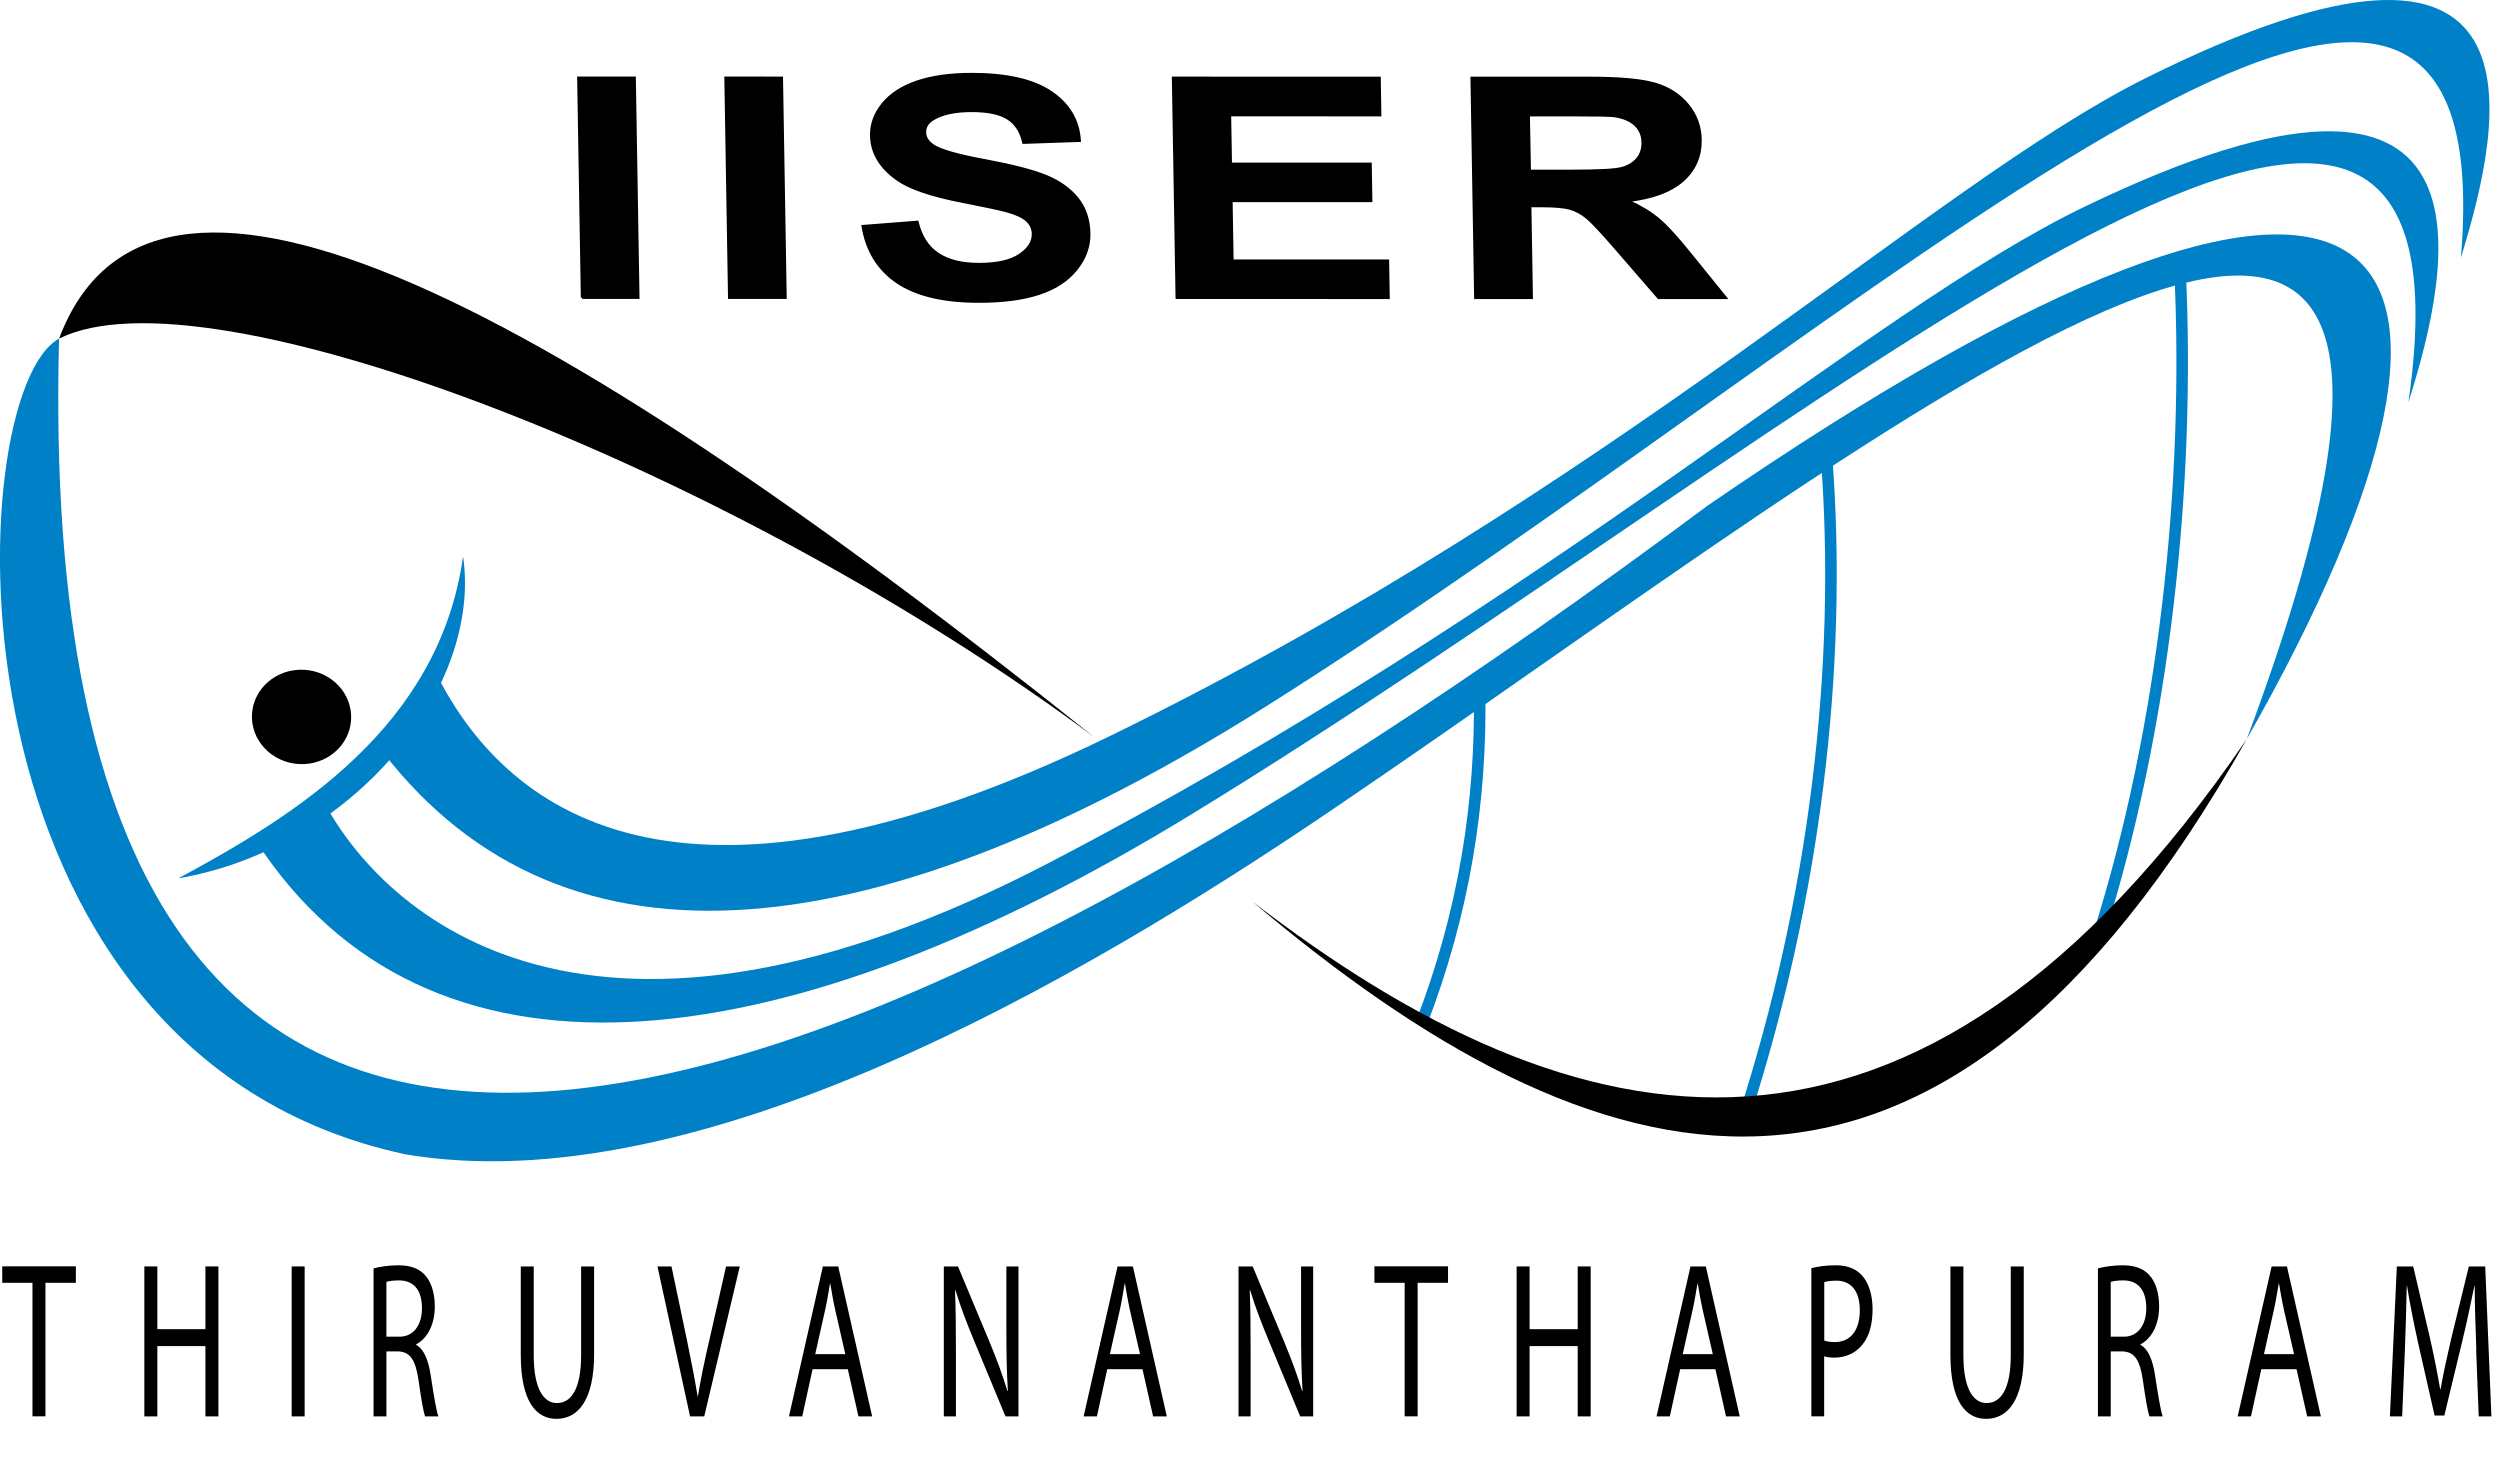 <svg enable-background="new 0 0 216.691 127.588" version="1.1" viewBox="0 0 216.691 127.588" width="412.112" height="242.652" x="0px" xml:space="preserve" xmlns="http://www.w3.org/2000/svg" xmlns:xlink="http://www.w3.org/1999/xlink" y="0px">
<path clip-rule="evenodd" d="M5.121,29.351c7.845-20.876,40.361-4.879,89.656,34.49-31.614-23.485-76.931-40.885-89.656-34.490" fill-rule="evenodd"/>
<path clip-rule="evenodd" d="M27.785,68.969c5.466,10.744,23.587,26.449,63.216,5.778,43.77-22.83,70.693-47.692,89.757-56.867,36.975-17.794,31.683,5.328,27.992,17.002,7.302-50.393-51.531,2.792-105.72,35.848-34.498,21.043-64.824,25.328-80.191,3.142l4.946-4.903z" fill="#0080C7" fill-rule="evenodd"/>
<path d="M128.24,59.763c0.197,9.766-1.369,19.434-5.064,28.986" fill="none" stroke="#0080C7" stroke-miterlimit="2.613" stroke-width="1"/>
<path clip-rule="evenodd" d="M37.681,58.129c5.276,10.733,19.298,24.771,58.507,5.675,43.581-21.227,71.285-47.814,89.768-57.021,35.849-17.856,30.941,3.873,27.346,15.552,3.959-47.066-50.968,5.719-103.52,38.864-33.455,21.1-60.707,24.556-76.608,3.978l4.499-7.048z" fill="#0080C7" fill-rule="evenodd"/>
<path d="M158.30,39.383c1.464,18.701-1.118,38.71-7.06,57.199" fill="none" stroke="#0080C7" stroke-miterlimit="2.613" stroke-width="1"/>
<path clip-rule="evenodd" d="M15.454,76.133c15.114-2.61,26.354-16.443,24.685-27.909-2.072,14.766-14.488,22.416-24.685,27.909" fill="#0080C7" fill-rule="evenodd"/>
<path d="M188.96,23.524c0.868,18.337-1.315,39.405-7.061,57.528" fill="none" stroke="#0080C7" stroke-miterlimit="2.613" stroke-width="1"/>
<path clip-rule="evenodd" d="M147.89,43.913c-78.924,58.797-145.32,81.427-142.77-14.562-8.675,4.739-10.689,61.979,30.011,70.699,25.245,4.285,58.409-15.02,80.076-29.689,49.598-33.581,107.87-82.009,79.526-6.282,25.54-44.918,12.87-61.263-46.85-20.166" fill="#0080C7" fill-rule="evenodd"/>
<path clip-rule="evenodd" d="M108.51,78.109c29.794,25.205,59.267,33.777,86.226-14.035-28.78,42.146-58.06,35.737-86.23,14.035" fill-rule="evenodd"/>
<path clip-rule="evenodd" d="M26.361,58.055c2.372,0.131,4.195,2.065,4.071,4.321-0.123,2.255-2.147,3.979-4.519,3.85-2.372-0.131-4.194-2.065-4.071-4.321,0.125-2.256,2.148-3.980,4.519-3.850" fill-rule="evenodd"/>
	<path d="M2.815,111.19h-2.621v-1.427h6.381v1.427h-2.635v11.572h-1.125v-11.566z"/>
	<path d="M13.637,109.77v5.438h4.169v-5.438h1.125v12.999h-1.125v-6.095h-4.169v6.095h-1.125v-12.999h1.125z"/>
	<path d="M26.406,109.77v12.999h-1.125v-12.999h1.125z"/>
	<path d="M32.38,109.94c0.563-0.154,1.381-0.27,2.136-0.27,1.188,0,1.969,0.347,2.493,1.061,0.422,0.579,0.678,1.466,0.678,2.488,0,1.697-0.716,2.835-1.611,3.298v0.058c0.652,0.348,1.049,1.273,1.253,2.623,0.281,1.813,0.486,3.067,0.665,3.568h-1.15c-0.141-0.386-0.333-1.485-0.563-3.105-0.256-1.794-0.729-2.469-1.739-2.526h-1.049v5.632h-1.113v-12.82zm1.112,5.92h1.139c1.188,0,1.943-0.983,1.943-2.469,0-1.678-0.806-2.41-1.982-2.41-0.537,0-0.907,0.058-1.1,0.135v4.741z"/>
	<path d="M46.263,109.77v7.715c0,2.893,0.857,4.127,2.008,4.127,1.266,0,2.097-1.273,2.097-4.127v-7.715h1.126v7.599c0,3.992-1.395,5.612-3.261,5.612-1.765,0-3.095-1.504-3.095-5.555v-7.656h1.125z"/>
	<path d="M59.813,122.77l-2.826-12.999h1.215l1.343,6.402c0.358,1.756,0.678,3.337,0.921,4.861h0.025c0.243-1.505,0.588-3.145,0.984-4.842l1.458-6.422h1.189l-3.082,12.999h-1.227z"/>
	<path d="M70.43,118.68l-0.895,4.089h-1.151l2.941-12.999h1.33l2.94,12.999h-1.188l-0.921-4.089h-3.056zm2.839-1.31l-0.856-3.741c-0.192-0.85-0.319-1.621-0.447-2.373h-0.026c-0.128,0.752-0.255,1.563-0.435,2.354l-0.844,3.761h2.608z"/>
	<path d="M81.807,122.77v-12.999h1.228l2.749,6.576c0.627,1.523,1.139,2.894,1.535,4.225l0.038-0.02c-0.103-1.736-0.128-3.317-0.128-5.343v-5.438h1.049v12.999h-1.126l-2.736-6.597c-0.601-1.446-1.176-2.932-1.598-4.339l-0.039,0.019c0.064,1.64,0.077,3.202,0.077,5.362v5.555h-1.049z"/>
	<path d="M95.971,118.68l-0.895,4.089h-1.151l2.941-12.999h1.33l2.94,12.999h-1.188l-0.921-4.089h-3.060zm2.839-1.31l-0.856-3.741c-0.192-0.85-0.319-1.621-0.447-2.373h-0.026c-0.128,0.752-0.255,1.563-0.435,2.354l-0.844,3.761h2.608z"/>
	<path d="M107.35,122.77v-12.999h1.228l2.749,6.576c0.627,1.523,1.139,2.894,1.535,4.225l0.038-0.02c-0.103-1.736-0.128-3.317-0.128-5.343v-5.438h1.049v12.999h-1.126l-2.736-6.597c-0.601-1.446-1.176-2.932-1.598-4.339l-0.039,0.019c0.064,1.64,0.077,3.202,0.077,5.362v5.555h-1.043z"/>
	<path d="M121.75,111.19h-2.621v-1.427h6.381v1.427h-2.635v11.572h-1.125v-11.566z"/>
	<path d="M132.58,109.77v5.438h4.169v-5.438h1.125v12.999h-1.125v-6.095h-4.169v6.095h-1.125v-12.999h1.115z"/>
	<path d="M145.63,118.68l-0.895,4.089h-1.151l2.941-12.999h1.33l2.94,12.999h-1.189l-0.92-4.089h-3.064zm2.83-1.31l-0.856-3.741c-0.192-0.85-0.319-1.621-0.447-2.373h-0.026c-0.128,0.752-0.255,1.563-0.435,2.354l-0.844,3.761h2.625z"/>
	<path d="M157,109.92c0.537-0.136,1.24-0.251,2.136-0.251,1.1,0,1.905,0.386,2.417,1.08,0.46,0.617,0.754,1.562,0.754,2.72,0,1.176-0.23,2.102-0.665,2.777-0.601,0.944-1.547,1.427-2.634,1.427-0.333,0-0.64-0.02-0.896-0.116v5.208h-1.112v-12.848zm1.12,6.27c0.243,0.097,0.55,0.135,0.921,0.135,1.343,0,2.161-1.002,2.161-2.758,0-1.735-0.818-2.564-2.033-2.564-0.486,0-0.856,0.058-1.049,0.135v5.049z"/>
	<path d="M170.18,109.77v7.715c0,2.893,0.857,4.127,2.008,4.127,1.266,0,2.097-1.273,2.097-4.127v-7.715h1.126v7.599c0,3.992-1.395,5.612-3.261,5.612-1.765,0-3.095-1.504-3.095-5.555v-7.656h1.12z"/>
	<path d="M181.84,109.94c0.563-0.154,1.381-0.27,2.136-0.27,1.189,0,1.969,0.347,2.493,1.061,0.422,0.579,0.678,1.466,0.678,2.488,0,1.697-0.716,2.835-1.611,3.298v0.058c0.652,0.348,1.049,1.273,1.253,2.623,0.281,1.813,0.486,3.067,0.665,3.568h-1.15c-0.141-0.386-0.333-1.485-0.563-3.105-0.256-1.794-0.729-2.469-1.739-2.526h-1.049v5.632h-1.112v-12.82zm1.11,5.92h1.139c1.188,0,1.943-0.983,1.943-2.469,0-1.678-0.806-2.41-1.982-2.41-0.537,0-0.907,0.058-1.1,0.135v4.741z"/>
	<path d="M196,118.68l-0.895,4.089h-1.151l2.941-12.999h1.33l2.94,12.999h-1.188l-0.921-4.089h-3.048zm2.84-1.31l-0.856-3.741c-0.192-0.85-0.319-1.621-0.447-2.373h-0.026c-0.128,0.752-0.255,1.563-0.435,2.354l-0.844,3.761h2.621z"/>
	<path d="M214.64,117.06c-0.063-1.813-0.141-4.012-0.141-5.612h-0.025c-0.307,1.504-0.652,3.144-1.087,4.938l-1.521,6.307h-0.844l-1.406-6.191c-0.409-1.852-0.742-3.51-0.985-5.053h-0.025c-0.025,1.62-0.09,3.78-0.166,5.747l-0.23,5.574h-1.062l0.602-12.999h1.419l1.471,6.287c0.358,1.601,0.64,3.028,0.869,4.378h0.026c0.229-1.312,0.537-2.738,0.92-4.378l1.535-6.287h1.419l0.537,12.999h-1.1l-0.22-5.72z"/>
<path d="M132.58,14.813h3.602c2.338,0.001,3.798-0.074,4.38-0.229,0.576-0.155,1.026-0.426,1.352-0.808,0.319-0.382,0.48-0.856,0.471-1.429-0.011-0.644-0.239-1.158-0.678-1.554-0.439-0.395-1.056-0.644-1.851-0.75-0.394-0.04-1.58-0.063-3.558-0.063l-3.799-0.001,0.09,4.834zm-4.70,10.999l-0.319-19.059,10.261,0.002c2.579,0,4.453,0.174,5.628,0.516s2.123,0.95,2.84,1.824c0.718,0.879,1.083,1.877,1.102,3.004,0.023,1.429-0.49,2.613-1.536,3.545-1.047,0.928-2.633,1.518-4.747,1.757,1.064,0.488,1.944,1.021,2.64,1.603,0.695,0.581,1.634,1.61,2.822,3.093l3.013,3.719-5.827-0.001-3.593-4.149c-1.278-1.481-2.148-2.414-2.615-2.8-0.467-0.387-0.961-0.648-1.48-0.795-0.519-0.142-1.335-0.213-2.459-0.213h-0.983l0.134,7.956-4.87-0.002zm-25.88-0.004l-0.32-19.058,17.892,0.002,0.054,3.227-13.02-0.002,0.071,4.224,12.114,0.002,0.054,3.208-12.114-0.001,0.087,5.187,13.48,0.002,0.054,3.213-18.34-0.004zm-27.223-6.203l4.736-0.368c0.302,1.261,0.896,2.184,1.782,2.773,0.881,0.586,2.061,0.884,3.544,0.884,1.568,0,2.749-0.262,3.533-0.789,0.789-0.523,1.178-1.136,1.166-1.837-0.008-0.452-0.183-0.835-0.525-1.149-0.337-0.319-0.926-0.595-1.767-0.825-0.57-0.16-1.879-0.436-3.914-0.835-2.621-0.511-4.464-1.142-5.527-1.887-1.501-1.048-2.264-2.325-2.289-3.835-0.017-0.972,0.316-1.876,0.999-2.724,0.683-0.843,1.678-1.486,2.979-1.93,1.308-0.439,2.883-0.661,4.737-0.66,3.034,0,5.319,0.523,6.871,1.571,1.546,1.052,2.373,2.449,2.48,4.202l-4.869,0.168c-0.224-0.98-0.686-1.687-1.378-2.112-0.693-0.431-1.725-0.644-3.096-0.644-1.416,0-2.525,0.226-3.315,0.688-0.512,0.293-0.764,0.688-0.756,1.18,0.008,0.453,0.256,0.839,0.744,1.158,0.62,0.408,2.122,0.835,4.5,1.274,2.379,0.444,4.14,0.901,5.283,1.372,1.143,0.475,2.041,1.118,2.701,1.939,0.654,0.82,0.992,1.832,1.012,3.035,0.019,1.092-0.347,2.116-1.101,3.066-0.754,0.953-1.826,1.663-3.224,2.125-1.396,0.466-3.146,0.695-5.242,0.695-3.051,0-5.403-0.556-7.058-1.669-1.650-1.112-2.655-2.736-3.006-4.866zm-11.568,6.198l-0.319-19.059,4.871,0.001,0.32,19.058h-4.872zm-12.757-0.002l-0.32-19.059,4.873,0.001,0.318,19.058h-4.871z"/>
<path d="M132.58,14.813h3.602c2.338,0.001,3.798-0.074,4.38-0.229,0.576-0.155,1.026-0.426,1.352-0.808,0.319-0.382,0.48-0.856,0.471-1.429-0.011-0.644-0.239-1.158-0.678-1.554-0.439-0.395-1.056-0.644-1.851-0.75-0.394-0.04-1.58-0.063-3.558-0.063l-3.799-0.001,0.09,4.834zm-4.70,10.999l-0.319-19.059,10.261,0.002c2.579,0,4.453,0.174,5.628,0.516s2.123,0.95,2.84,1.824c0.718,0.879,1.083,1.877,1.102,3.004,0.023,1.429-0.49,2.613-1.536,3.545-1.047,0.928-2.633,1.518-4.747,1.757,1.064,0.488,1.944,1.021,2.64,1.603,0.695,0.581,1.634,1.61,2.822,3.093l3.013,3.719-5.827-0.001-3.593-4.149c-1.278-1.481-2.148-2.414-2.615-2.8-0.467-0.387-0.961-0.648-1.48-0.795-0.519-0.142-1.335-0.213-2.459-0.213h-0.983l0.134,7.956-4.87-0.002zm-25.88-0.004l-0.32-19.058,17.892,0.002,0.054,3.227-13.02-0.002,0.071,4.224,12.114,0.002,0.054,3.208-12.114-0.001,0.087,5.187,13.48,0.002,0.054,3.213-18.34-0.004zm-27.223-6.203l4.736-0.368c0.302,1.261,0.896,2.184,1.782,2.773,0.881,0.586,2.061,0.884,3.544,0.884,1.568,0,2.749-0.262,3.533-0.789,0.789-0.523,1.178-1.136,1.166-1.837-0.008-0.452-0.183-0.835-0.525-1.149-0.337-0.319-0.926-0.595-1.767-0.825-0.57-0.16-1.879-0.436-3.914-0.835-2.621-0.511-4.464-1.142-5.527-1.887-1.501-1.048-2.264-2.325-2.289-3.835-0.017-0.972,0.316-1.876,0.999-2.724,0.683-0.843,1.678-1.486,2.979-1.93,1.308-0.439,2.883-0.661,4.737-0.66,3.034,0,5.319,0.523,6.871,1.571,1.546,1.052,2.373,2.449,2.48,4.202l-4.869,0.168c-0.224-0.98-0.686-1.687-1.378-2.112-0.693-0.431-1.725-0.644-3.096-0.644-1.416,0-2.525,0.226-3.315,0.688-0.512,0.293-0.764,0.688-0.756,1.18,0.008,0.453,0.256,0.839,0.744,1.158,0.62,0.408,2.122,0.835,4.5,1.274,2.379,0.444,4.14,0.901,5.283,1.372,1.143,0.475,2.041,1.118,2.701,1.939,0.654,0.82,0.992,1.832,1.012,3.035,0.019,1.092-0.347,2.116-1.101,3.066-0.754,0.953-1.826,1.663-3.224,2.125-1.396,0.466-3.146,0.695-5.242,0.695-3.051,0-5.403-0.556-7.058-1.669-1.650-1.112-2.655-2.736-3.006-4.866zm-11.568,6.198l-0.319-19.059,4.871,0.001,0.32,19.058h-4.872zm-12.757-0.002l-0.32-19.059,4.873,0.001,0.318,19.058h-4.871z" fill="none" stroke="#000" stroke-miterlimit="2.613" stroke-width="0.216"/>
</svg>